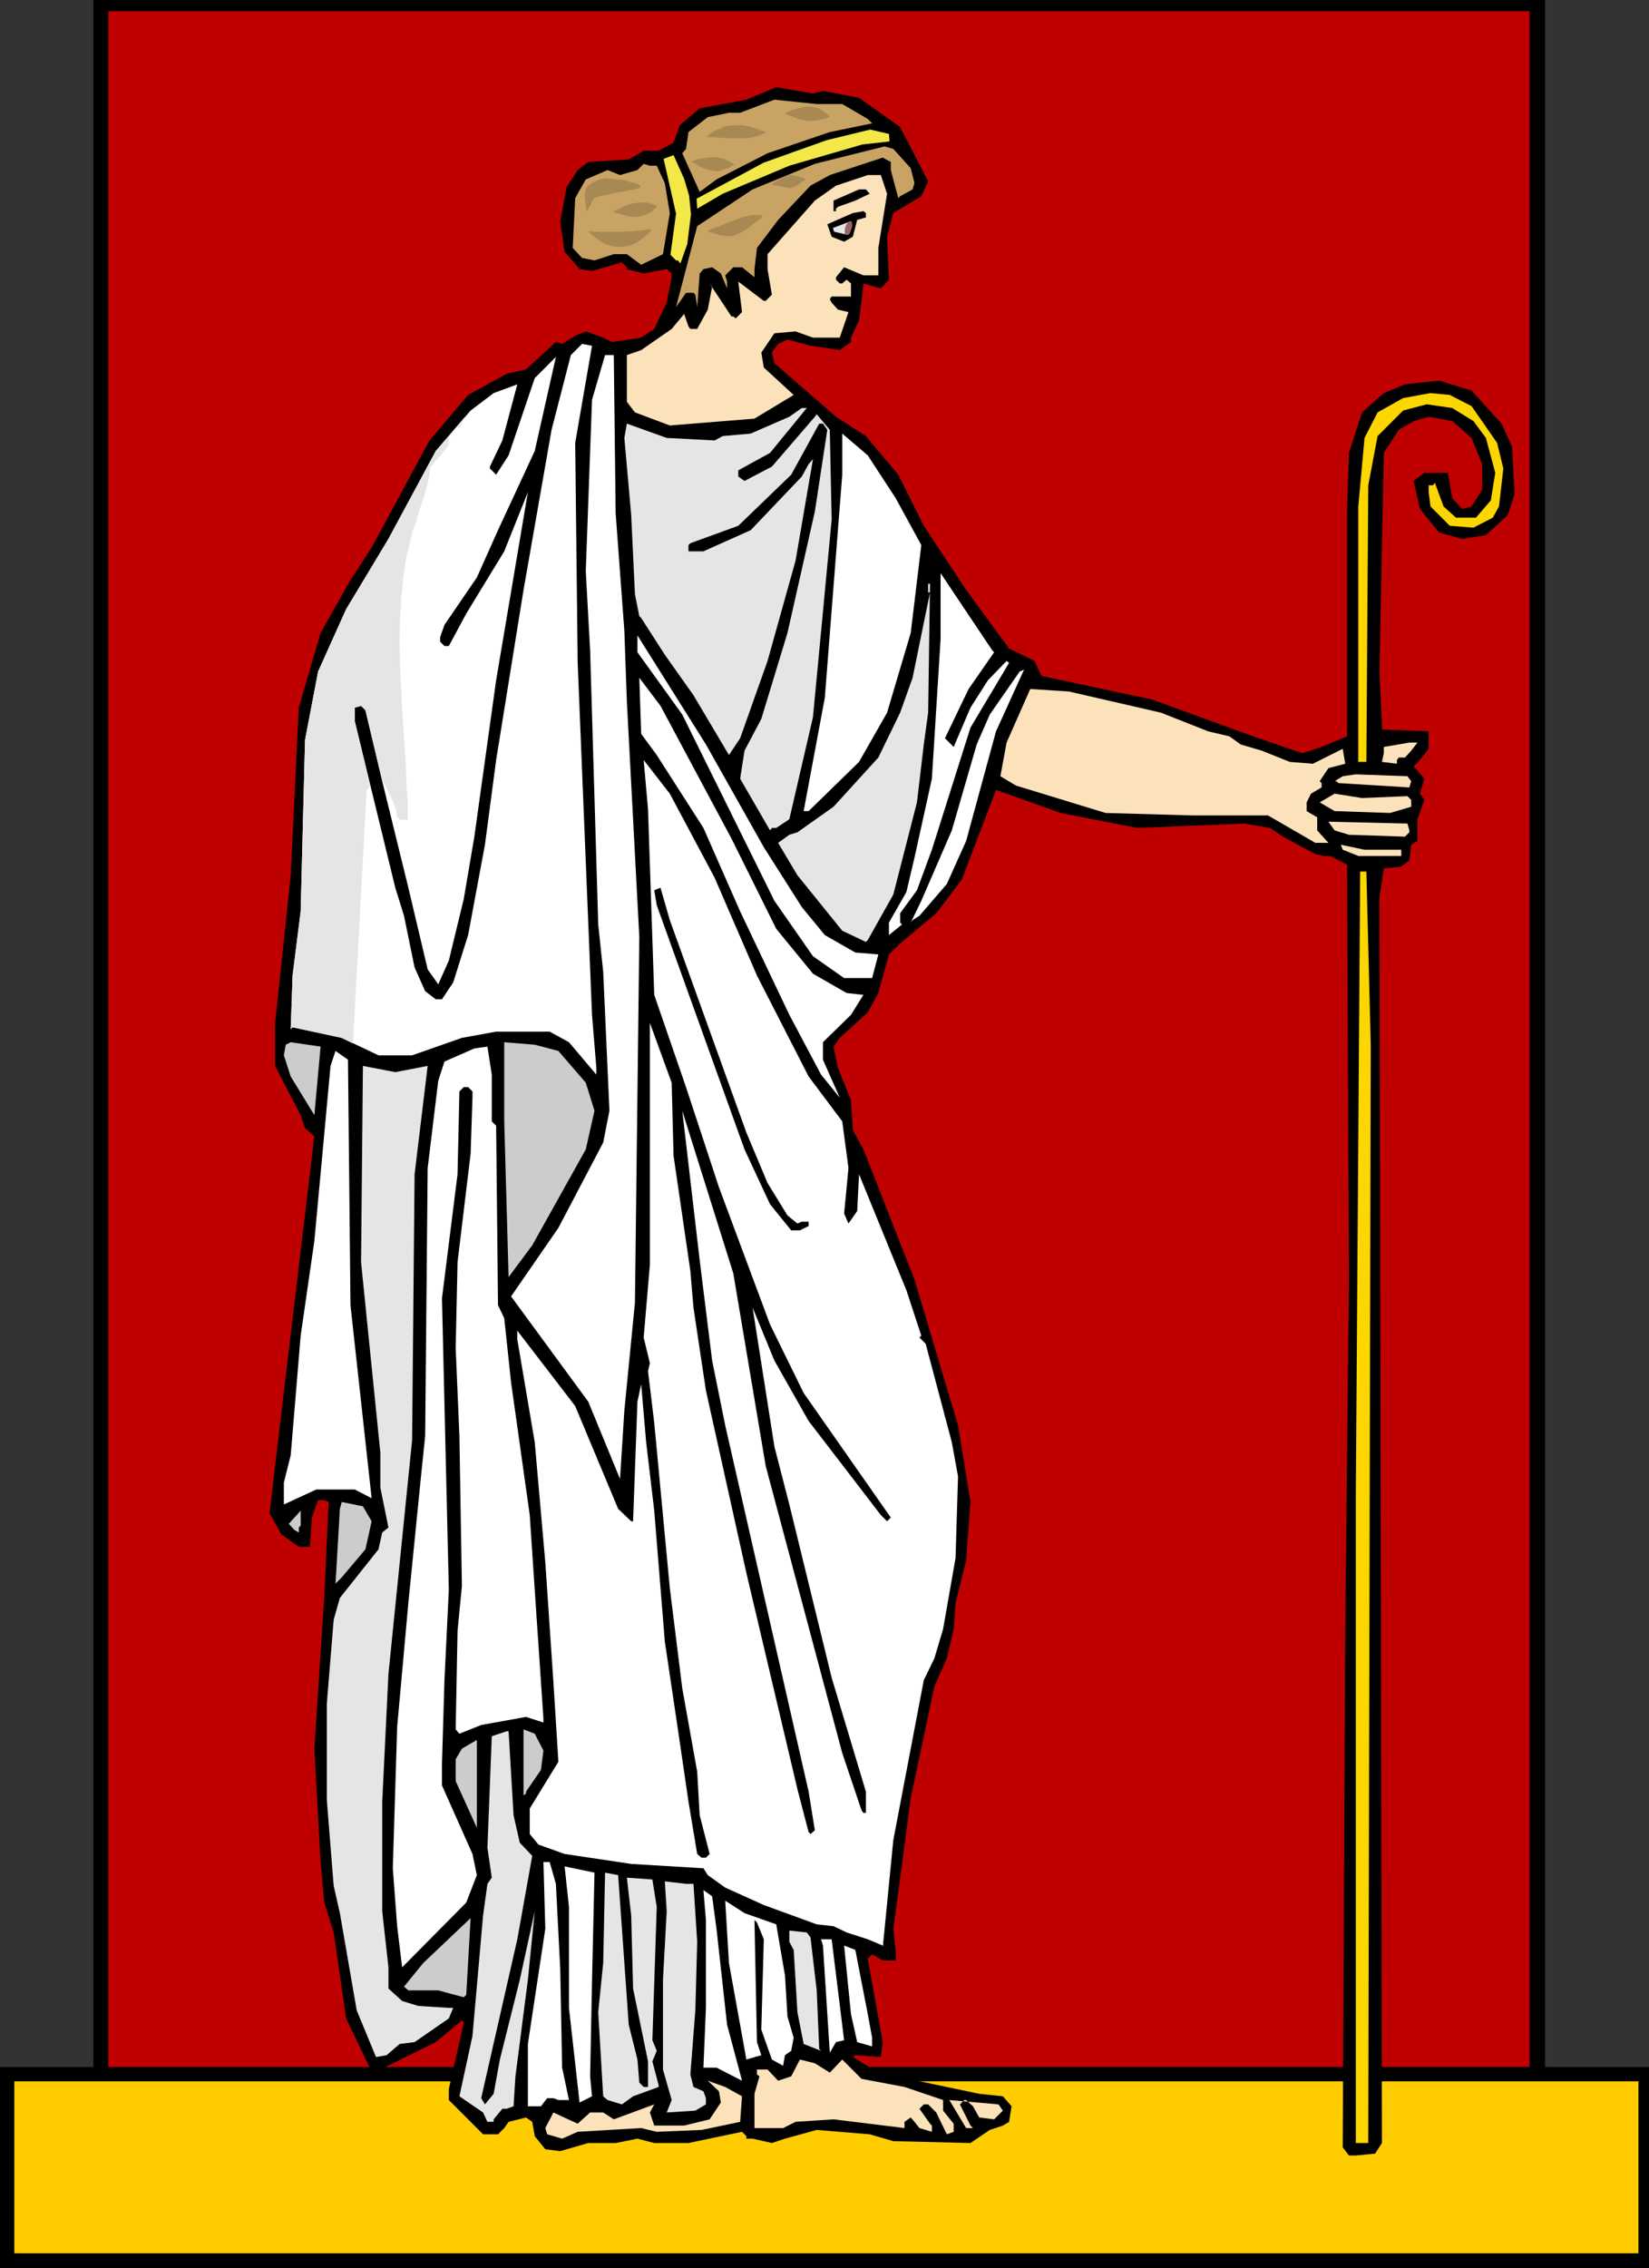 <?xml version="1.0" encoding="UTF-8" standalone="no"?>
<svg
   version="1.0"
   width="113.251mm"
   height="155.668mm"
   id="svg66"
   sodipodi:docname="Roman Woman 3.wmf"
   xmlns:inkscape="http://www.inkscape.org/namespaces/inkscape"
   xmlns:sodipodi="http://sodipodi.sourceforge.net/DTD/sodipodi-0.dtd"
   xmlns="http://www.w3.org/2000/svg"
   xmlns:svg="http://www.w3.org/2000/svg">
  <rect width="100%" height="100%" fill="#333333" stroke="none"/>
  <sodipodi:namedview
     id="namedview66"
     pagecolor="#ffffff"
     bordercolor="#000000"
     borderopacity="0.25"
     inkscape:showpageshadow="2"
     inkscape:pageopacity="0.0"
     inkscape:pagecheckerboard="0"
     inkscape:deskcolor="#d1d1d1"
     inkscape:document-units="mm" />
  <defs
     id="defs1">
    <pattern
       id="WMFhbasepattern"
       patternUnits="userSpaceOnUse"
       width="6"
       height="6"
       x="0"
       y="0" />
  </defs>
  <path
     style="fill:#000000;fill-opacity:1;fill-rule:evenodd;stroke:none"
     d="M 24.238,0 H 401.052 V 546.663 H 24.238 Z"
     id="path1" />
  <path
     style="fill:#bf0000;fill-opacity:1;fill-rule:evenodd;stroke:none"
     d="M 28.116,2.909 H 397.012 V 548.602 H 28.116 Z"
     id="path2" />
  <path
     style="fill:#000000;fill-opacity:1;fill-rule:evenodd;stroke:none"
     d="m 0,536.159 h 428.036 v 52.194 H 0 Z"
     id="path3" />
  <path
     style="fill:#ffcc00;fill-opacity:1;fill-rule:evenodd;stroke:none"
     d="M 3.716,539.876 H 425.289 v 44.599 H 3.716 Z"
     id="path4" />
  <path
     style="fill:#000000;fill-opacity:1;fill-rule:evenodd;stroke:none"
     d="m 213.614,23.592 9.372,1.778 10.665,7.595 7.271,14.058 -1.777,3.878 -7.271,4.363 -1.616,6.14 0.485,11.15 -2.101,2.262 -4.524,-1.293 -0.485,4.525 -0.646,5.009 -2.101,4.525 v 1.131 l -2.909,2.101 -7.594,-1.131 -5.979,-1.616 -2.424,1.131 -1.616,2.262 0.646,2.747 15.997,13.897 7.756,5.009 8.402,10.019 6.625,13.25 10.988,16.644 11.149,15.19 6.625,3.232 1.777,3.878 28.762,6.14 26.177,9.534 12.765,4.363 5.009,-1.616 6.625,-2.747 v -58.334 l 0.485,-15.19 3.393,-10.503 5.655,-5.009 5.494,-2.262 8.887,-0.97 8.402,2.585 7.756,8.564 2.747,5.979 0.646,12.281 -1.777,5.494 -5.655,5.171 -6.14,0.97 -5.979,-1.616 -5.009,-6.14 -1.616,-7.272 2.747,-2.101 h 6.14 l 1.131,6.625 2.585,2.747 2.424,-0.646 2.747,-4.363 v -6.625 l -2.747,-6.787 -5.009,-4.363 -6.14,-1.131 -3.878,1.131 -3.878,2.262 -3.878,5.979 -1.131,56.718 0.646,13.897 v 1.131 l 12.119,0.485 v 4.525 l -2.262,2.909 -1.616,1.616 2.747,3.232 -1.131,3.878 1.131,1.616 -1.777,5.009 v 5.656 l -1.616,0.97 -0.485,4.04 -2.101,1.616 -4.524,0.485 -1.131,7.433 0.646,323.182 -1.777,2.747 -5.009,0.485 h -1.777 l -1.616,-2.101 0.646,-133.959 0.97,-90.491 -0.485,-108.266 -4.363,-2.262 h -1.777 l -2.101,-0.485 -8.402,-4.525 -3.393,-2.262 -6.625,-1.131 -27.792,1.131 -19.875,-3.878 -16.805,-5.979 -8.887,23.269 -6.625,8.726 -8.887,7.433 -3.393,3.232 -2.747,10.019 -2.747,5.009 -7.271,6.625 -1.616,2.262 1.131,5.494 3.393,8.403 0.485,7.756 2.747,5.009 13.25,33.773 11.311,37.812 3.232,19.876 -1.131,15.19 -2.747,10.988 -0.485,6.787 -1.777,7.595 -3.232,7.272 -6.14,28.925 -3.232,24.562 -1.293,9.372 0.646,6.14 v 2.101 h -3.393 l -2.747,-1.616 -1.131,1.131 3.878,21.653 -0.485,3.878 -6.625,-0.485 -0.646,0.485 6.625,4.04 26.177,5.494 6.14,0.646 2.262,2.585 -0.646,4.04 -1.616,0.97 -3.393,1.131 -5.009,3.393 -20.036,-0.485 -6.14,-1.778 -13.735,-1.131 -8.241,2.262 -3.393,1.131 -5.009,-1.131 h -1.616 v -0.646 l -1.131,-1.131 -13.896,2.909 h -8.887 l -4.363,-1.131 -5.655,1.131 h -7.11 l -7.271,2.101 -3.878,-0.485 -2.747,-3.393 -0.646,-3.717 -1.616,-1.131 -4.524,1.131 -1.131,1.616 -1.616,1.616 h -3.878 l -8.887,-8.888 v -2.909 l 3.878,-17.129 -0.485,-0.646 -6.787,5.656 -14.381,7.11 -2.747,-0.485 -6.14,-12.766 -3.232,-22.3 -2.424,-7.756 L 83.216,482.996 81.6,453.586 l 2.585,-39.59 1.131,-24.4 -1.131,-0.485 h -1.616 l -1.616,4.525 -0.485,7.11 v 0.485 H 77.56 L 73.036,397.999 69.966,392.505 74.167,356.955 81.6,294.742 79.176,292.642 78.045,289.248 71.42,276.482 v -11.15 l 4.04,-38.297 2.101,-43.468 5.655,-19.391 7.756,-13.735 5.494,-8.403 15.027,-27.794 10.018,-11.796 10.018,-5.494 5.009,-1.131 7.756,-7.11 1.616,0.485 3.393,-2.101 2.747,-1.131 4.524,1.616 2.262,1.131 7.594,-1.131 3.393,-2.262 3.232,-6.787 1.293,-6.625 v -0.97 l -1.293,-1.131 -5.979,1.131 -4.363,-1.131 V 69.323 l -1.293,-1.293 -7.756,2.262 -3.232,-0.485 -3.878,-4.525 -1.131,-7.756 1.616,-8.888 2.909,-4.525 2.747,-2.101 10.503,-0.646 3.878,-2.262 h 3.878 l 3.878,-2.101 1.616,-4.525 5.171,-4.363 12.119,-2.262 7.756,-3.232 9.533,1.616 z"
     id="path5" />
  <path
     style="fill:#c9a363;fill-opacity:1;fill-rule:evenodd;stroke:none"
     d="m 218.623,26.986 6.625,3.878 1.131,1.131 -10.988,2.262 -16.158,5.494 -13.25,6.787 -4.363,3.232 -4.524,-10.019 0.97,-1.131 0.646,-4.363 5.009,-3.878 5.494,-1.131 h 2.909 l 8.887,-3.393 10.988,1.131 z"
     id="path6" />
  <path
     style="fill:#f2e847;fill-opacity:1;fill-rule:evenodd;stroke:none"
     d="m 223.794,37.489 -18.905,5.494 -17.29,7.272 -6.625,3.878 -0.162,-2.585 17.451,-9.372 16.32,-5.817 11.311,-2.747 4.848,1.131 0.162,1.939 z"
     id="path7" />
  <path
     style="fill:#c9a363;fill-opacity:1;fill-rule:evenodd;stroke:none"
     d="m 236.398,43.63 0.97,3.878 -0.485,1.616 -3.232,1.778 -0.485,0.485 -1.939,-7.272 v -2.101 l -2.101,-1.131 -13.735,4.525 -5.009,2.747 -8.402,8.888 -5.494,7.272 -0.646,5.494 v 2.101 l -3.232,-2.585 h -2.262 l -2.101,2.101 0.485,1.616 v 1.778 l -1.616,-3.878 -2.262,-1.616 -2.262,0.485 -0.97,1.131 -0.646,8.726 -0.485,-3.232 -0.485,-0.485 h -1.939 l -2.585,3.717 5.494,-21.007 14.381,-9.534 16.158,-6.625 18.097,-4.525 2.262,0.646 z"
     id="path8" />
  <path
     style="fill:#f2e847;fill-opacity:1;fill-rule:evenodd;stroke:none"
     d="m 179.358,55.587 -0.97,7.756 -1.777,5.009 -0.646,-0.808 h -0.485 l -1.454,-1.454 1.454,-10.665 -3.232,-14.22 2.585,-0.97 2.747,6.14 1.293,4.363 z"
     id="path9" />
  <path
     style="fill:#c9a363;fill-opacity:1;fill-rule:evenodd;stroke:none"
     d="m 170.471,42.983 2.101,4.525 1.293,7.756 -1.777,10.665 -5.655,2.747 -3.716,-2.747 h -3.393 l -5.009,1.616 -3.232,-0.646 -2.424,-2.585 0.646,-12.927 2.747,-4.848 5.655,-2.424 3.232,1.293 4.524,-1.293 1.616,-1.616 1.616,0.485 z"
     id="path10" />
  <path
     style="fill:#fce2ba;fill-opacity:1;fill-rule:evenodd;stroke:none"
     d="m 230.257,50.255 -2.262,14.058 v 7.11 h -3.878 l -5.009,-2.101 -2.101,2.585 v 0.646 l 0.97,0.97 h 0.646 l 1.131,-0.97 1.131,0.97 v 3.393 h -5.009 l -0.485,0.646 0.485,0.97 1.616,1.778 2.747,0.646 -2.262,6.625 h -6.948 l -4.524,-1.616 -5.494,0.485 -3.393,5.009 0.646,3.878 7.756,7.11 -10.18,6.14 -21.975,1.778 -9.049,-3.393 -2.101,-2.747 V 92.107 l 3.716,-1.293 7.918,-5.494 3.232,-3.878 1.131,3.232 0.485,0.646 h 1.777 l 2.747,-5.009 1.131,-5.979 -0.646,-0.808 5.655,8.564 h 0.485 l 0.646,0.485 1.616,-1.616 -0.97,-7.918 5.979,4.525 0.646,0.485 h 0.485 l 1.616,-1.616 -1.131,-6.625 v -3.878 l 12.28,-13.897 5.494,-3.878 8.241,-2.747 h 3.393 z"
     id="path11" />
  <path
     style="fill:#000000;fill-opacity:1;fill-rule:evenodd;stroke:none"
     d="m 225.733,50.255 -3.716,1.778 -4.524,1.616 -0.485,0.485 v 0.646 h -0.646 V 52.032 l 6.625,-2.909 h 1.777 z"
     id="path12" />
  <path
     style="fill:#000000;fill-opacity:1;fill-rule:evenodd;stroke:none"
     d="m 224.764,56.395 -2.262,0.646 -1.131,4.363 -2.262,1.293 -3.232,-1.293 -1.131,-3.232 6.625,-2.909 2.747,-0.485 0.646,0.485 z"
     id="path13" />
  <path
     style="fill:#e5e5e5;fill-opacity:1;fill-rule:evenodd;stroke:none"
     d="m 216.523,60.112 -0.323,-0.97 4.686,-1.778 0.162,1.616 -0.97,1.939 z"
     id="path14" />
  <path
     style="fill:#ffffff;fill-opacity:1;fill-rule:evenodd;stroke:none"
     d="m 149.304,114.891 0.646,57.042 3.716,91.299 1.131,13.735 v 1.778 l -7.11,-8.403 -5.009,-2.747 h -13.896 l -8.887,1.616 -12.927,4.525 h -8.726 l -9.533,-4.525 -12.765,-2.747 -0.485,0.485 0.485,-13.897 2.101,-16.644 1.131,-44.438 3.393,-17.775 7.271,-16.159 10.988,-18.26 12.28,-22.784 9.049,-10.503 5.979,-4.525 6.14,-2.262 -3.878,14.543 -3.232,6.787 v 0.485 l 1.616,1.616 3.232,-5.009 6.787,-20.037 5.494,-5.494 -5.494,24.4 -9.533,20.522 -5.494,12.281 -8.402,12.281 -1.131,3.232 v 1.131 l 1.131,1.131 h 1.131 l 4.524,-8.403 9.857,-16.159 6.14,-15.351 -8.241,48.801 -5.655,40.559 -2.747,16.159 -3.878,15.998 -2.747,6.14 -2.747,-3.878 -5.009,-21.168 -6.787,-27.632 -4.363,-18.421 -1.131,-1.131 -1.616,0.485 v 3.555 l 10.503,43.145 2.262,7.272 2.747,13.412 2.747,6.14 2.747,2.101 h 1.616 l 2.909,-4.363 3.878,-12.281 4.363,-23.431 2.909,-21.976 7.11,-44.114 7.271,-41.529 5.009,-19.391 2.909,-2.909 2.585,0.485 z"
     id="path15" />
  <path
     style="fill:#ffffff;fill-opacity:1;fill-rule:evenodd;stroke:none"
     d="m 159.807,133.151 2.262,30.541 0.646,18.26 3.232,61.081 -1.131,94.854 -2.747,27.955 -1.131,17.775 -8.241,-20.037 -20.036,-27.309 12.28,-17.775 11.634,-22.138 1.616,-8.241 -1.616,-36.035 -1.293,-12.281 -2.101,-71.1 -1.131,-20.522 1.616,-44.438 3.393,-11.635 h 2.262 z"
     id="path16" />
  <path
     style="fill:#fcd600;fill-opacity:1;fill-rule:evenodd;stroke:none"
     d="m 381.985,105.357 6.625,9.534 1.616,6.625 -1.131,9.857 -1.616,2.909 -5.009,2.585 -6.14,-0.485 -5.009,-5.009 -0.485,-3.717 v -1.778 h 1.131 l 0.485,-0.646 2.262,6.14 3.232,2.909 h 5.171 l 3.878,-4.525 1.131,-7.11 -2.424,-9.049 -3.232,-4.363 -5.494,-3.393 -6.625,-0.97 -6.14,1.616 -6.625,6.625 -2.424,12.766 -0.485,71.746 h -2.101 v -66.252 l 1.616,-17.775 3.393,-6.625 6.625,-3.717 7.11,-1.293 5.009,0.485 z"
     id="path17" />
  <path
     style="fill:#e5e5e5;fill-opacity:1;fill-rule:evenodd;stroke:none"
     d="m 199.88,117.477 -8.241,4.525 v 1.616 l 1.616,1.131 7.11,-3.717 11.149,-12.927 0.485,-0.646 3.393,4.04 0.485,23.269 -4.848,51.224 -6.14,26.501 -3.393,2.262 h -1.131 l -0.485,0.646 -7.756,-13.412 1.131,-7.272 4.363,-8.241 6.787,-22.3 7.11,-31.51 3.232,-21.168 -1.131,-1.616 h -0.97 l -7.271,13.25 -13.735,13.25 -12.442,4.525 -0.485,0.485 v 1.616 h 3.878 l 12.28,-5.494 13.25,-13.897 1.777,-3.232 1.131,-1.293 -4.524,26.339 -7.271,26.016 -7.11,20.037 -2.909,4.363 -9.21,-15.513 -7.433,-10.503 -6.14,-9.534 -0.485,-0.485 -1.131,-5.656 -0.97,-20.522 -1.777,-20.037 0.646,-3.717 10.341,3.717 12.442,0.646 2.101,-1.131 7.271,-0.646 10.018,-4.363 3.232,-2.262 h 1.293 z"
     id="path18" />
  <path
     style="fill:#ffffff;fill-opacity:1;fill-rule:evenodd;stroke:none"
     d="m 232.52,129.273 6.625,12.119 -2.747,22.784 -6.14,20.684 -7.271,12.766 -13.088,12.766 h -1.293 l 5.494,-29.41 4.524,-57.85 v -10.665 l 6.625,5.656 z"
     id="path19" />
  <path
     style="fill:#ffffff;fill-opacity:1;fill-rule:evenodd;stroke:none"
     d="m 258.05,169.186 -6.625,9.534 -6.14,12.766 2.262,2.262 4.363,-10.18 4.524,-7.11 4.848,-5.009 0.646,0.485 -10.018,16.805 -10.018,31.672 -3.878,10.503 -4.363,5.979 v 2.424 l 0.485,0.485 -3.393,2.747 v -3.232 l 4.524,-7.918 2.101,-8.888 4.524,-20.522 2.262,-36.196 v -17.129 l 13.411,20.037 z"
     id="path20" />
  <path
     style="fill:#e5e5e5;fill-opacity:1;fill-rule:evenodd;stroke:none"
     d="m 239.791,193.101 -1.777,15.028 -6.14,23.915 -6.625,11.796 -0.485,0.485 -6.14,-2.909 -11.634,-14.382 -5.009,-8.403 2.909,-2.101 2.101,-0.646 9.372,-6.625 11.634,-12.766 5.655,-11.635 3.232,-9.049 4.524,-22.138 h -0.485 v -2.262 h 0.485 l -0.485,33.449 z"
     id="path21" />
  <path
     style="fill:#ffffff;fill-opacity:1;fill-rule:evenodd;stroke:none"
     d="m 198.264,219.764 9.857,15.513 5.979,7.272 7.918,4.525 5.979,0.485 -1.616,6.14 h -7.271 l -8.079,-5.656 -10.018,-14.382 -23.914,-48.316 -11.634,-16.159 v -4.363 l 17.774,28.278 z"
     id="path22" />
  <path
     style="fill:#ffffff;fill-opacity:1;fill-rule:evenodd;stroke:none"
     d="m 250.779,218.148 -5.009,11.15 -7.11,8.241 -1.777,1.131 -0.485,0.646 2.747,-5.656 7.918,-18.26 6.463,-22.3 3.393,-7.756 7.756,-11.15 1.131,-0.485 -7.271,15.998 z"
     id="path23" />
  <path
     style="fill:#ffffff;fill-opacity:1;fill-rule:evenodd;stroke:none"
     d="m 189.861,217.502 11.634,23.431 9.533,11.635 8.726,5.009 4.363,0.485 -3.232,5.171 -7.271,7.11 v 4.525 l 4.363,9.857 -4.848,-5.979 -8.241,-15.513 -12.765,-26.824 -9.533,-21.653 -12.119,-18.906 -4.04,-5.494 -0.485,-14.543 5.494,7.272 z"
     id="path24" />
  <path
     style="fill:#fce2ba;fill-opacity:1;fill-rule:evenodd;stroke:none"
     d="m 301.354,184.86 12.28,4.848 5.494,1.293 2.909,2.101 5.494,1.616 7.271,2.909 5.979,0.485 7.756,-3.878 0.646,3.878 -4.363,1.131 -2.262,3.393 0.485,0.485 v 1.131 l -2.747,1.616 -1.131,2.262 v 2.262 l 2.747,1.616 v 3.393 l 2.909,3.232 h -3.393 l -12.28,-7.11 h -19.39 l -22.783,-0.646 -23.268,-7.11 -4.04,-2.424 1.616,-8.726 6.14,-13.897 10.018,0.646 z"
     id="path25" />
  <path
     style="fill:#fce2ba;fill-opacity:1;fill-rule:evenodd;stroke:none"
     d="m 366.311,194.717 -1.616,1.778 h -1.616 l -0.485,0.646 v 0.97 l -3.878,-0.485 0.485,-2.262 v -1.616 l 6.625,-1.131 h 2.101 z"
     id="path26" />
  <path
     style="fill:#ffffff;fill-opacity:1;fill-rule:evenodd;stroke:none"
     d="m 185.499,227.682 10.988,25.37 13.411,26.178 8.726,11.635 1.616,12.119 -1.131,11.796 1.131,2.585 2.262,-3.232 0.485,-9.534 12.28,30.056 3.878,11.796 -0.485,0.485 1.616,1.616 6.787,25.531 1.616,8.888 -0.646,21.168 -3.232,18.421 -2.262,7.595 -2.747,5.656 -7.918,41.529 -2.747,27.955 v -0.646 l -3.878,-1.616 -5.494,-1.778 -3.393,-1.616 -4.363,-0.485 -13.735,-5.009 -10.018,-4.525 -4.524,-3.232 -1.131,-1.778 -18.744,-1.131 -17.29,-2.585 -6.787,-2.424 -2.262,-2.747 v -6.625 l 7.433,-12.119 -1.293,-20.684 -2.101,-31.026 -2.747,-31.187 -4.524,-26.663 v -2.262 l 15.027,19.553 11.149,26.663 3.393,3.232 h 0.485 l 1.131,-31.025 0.97,-4.525 1.293,15.028 2.101,17.775 2.747,33.934 3.393,22.784 2.747,18.745 2.262,13.574 1.131,0.97 h 1.131 l 0.97,-0.97 -2.585,-10.019 -0.646,-11.311 -3.878,-21.653 -3.232,-26.016 -4.04,-42.822 -1.616,-13.412 0.485,-2.101 -1.616,-6.625 1.616,-18.906 v -62.697 l 5.655,15.513 0.485,18.906 4.363,29.894 0.808,9.534 3.232,21.492 10.503,47.346 13.25,56.072 2.909,11.15 0.485,0.485 1.131,-0.97 -1.616,-10.019 -21.652,-95.016 -3.393,-16.805 -3.232,-26.016 -4.524,-38.782 13.25,42.175 8.402,49.932 19.875,74.494 5.009,14.866 0.485,0.646 h 0.646 v -5.494 l -8.887,-29.571 -10.988,-44.922 -3.878,-15.028 -5.655,-36.035 5.655,13.735 8.887,15.674 18.744,24.4 1.616,1.616 0.97,-0.97 -22.622,-32.318 -8.726,-17.775 -13.25,-35.55 -8.564,-26.016 -8.241,-23.915 -1.616,-48.154 -1.131,-12.766 6.787,8.726 z"
     id="path27" />
  <path
     style="fill:#fce2ba;fill-opacity:1;fill-rule:evenodd;stroke:none"
     d="m 366.311,202.635 -0.485,1.616 -18.421,-1.131 -0.485,-0.485 h -0.485 l 2.101,-1.293 3.393,-0.485 13.411,0.485 z"
     id="path28" />
  <path
     style="fill:#fce2ba;fill-opacity:1;fill-rule:evenodd;stroke:none"
     d="m 365.342,206.513 0.97,0.97 v 1.778 l -5.494,1.616 -14.381,-0.485 -3.878,-2.262 3.878,-2.262 7.11,1.131 z"
     id="path29" />
  <path
     style="fill:#fce2ba;fill-opacity:1;fill-rule:evenodd;stroke:none"
     d="m 365.827,215.401 v 0.485 l -1.131,1.131 -14.543,-0.485 -3.716,-1.131 -1.616,-2.262 20.521,0.485 z"
     id="path30" />
  <path
     style="fill:#fce2ba;fill-opacity:1;fill-rule:evenodd;stroke:none"
     d="m 363.726,220.41 v 1.616 h -11.149 l -4.04,-1.616 -0.485,-1.293 6.14,1.293 z"
     id="path31" />
  <path
     style="fill:#fcd600;fill-opacity:1;fill-rule:evenodd;stroke:none"
     d="m 355.808,270.988 -0.646,284.885 H 351.93 V 387.98 l 1.131,-161.914 h 1.616 z"
     id="path32" />
  <path
     style="fill:#000000;fill-opacity:1;fill-rule:evenodd;stroke:none"
     d="m 193.739,293.773 5.494,13.089 5.171,8.403 2.585,2.101 1.131,-0.485 h 1.777 v 1.131 l -2.262,1.131 h -2.262 l -5.494,-6.787 -6.625,-14.22 -22.783,-63.344 -0.646,-3.878 1.616,-0.646 2.424,8.403 z"
     id="path33" />
  <path
     style="fill:#cccccc;fill-opacity:1;fill-rule:evenodd;stroke:none"
     d="m 81.6,289.248 -6.14,-10.019 -1.777,-5.494 0.485,-2.747 1.293,-0.646 7.756,1.131 z"
     id="path34" />
  <path
     style="fill:#cccccc;fill-opacity:1;fill-rule:evenodd;stroke:none"
     d="m 144.941,272.604 7.11,8.241 2.262,7.272 -2.262,10.019 -13.896,24.885 -6.14,8.241 -1.131,-40.398 v -20.522 l 7.918,0.646 z"
     id="path35" />
  <path
     style="fill:#ffffff;fill-opacity:1;fill-rule:evenodd;stroke:none"
     d="m 127.651,290.864 1.131,1.131 0.485,46.538 1.616,3.393 1.777,16.644 4.848,34.419 1.293,19.391 2.262,33.449 v 0.97 l -4.524,-1.454 -11.634,2.101 -5.655,2.262 -0.97,-1.131 0.485,-25.531 1.131,-11.635 -0.646,-38.943 -0.97,-22.784 0.485,-22.3 3.393,-28.117 0.485,-14.543 v -1.616 l -1.131,-1.131 h -1.131 l -1.131,1.131 -0.485,21.492 -4.04,32.157 1.777,75.625 -1.131,23.431 -0.646,21.653 v 5.656 l 7.918,17.775 1.131,5.494 -2.747,7.11 -16.643,16.805 -1.293,-10.665 -1.131,-15.028 1.131,-36.681 2.909,-32.157 3.393,-33.934 0.97,-9.372 0.646,-69.484 2.747,-22.623 1.616,-5.009 7.756,-3.393 3.393,-0.485 1.131,7.272 z"
     id="path36" />
  <path
     style="fill:#ffffff;fill-opacity:1;fill-rule:evenodd;stroke:none"
     d="m 90.972,338.533 5.494,50.093 -4.363,-2.262 H 82.085 l -8.402,3.878 v -5.656 l 1.777,-7.11 2.585,-31.025 3.555,-24.562 4.201,-45.407 1.293,-3.878 3.232,2.262 z"
     id="path37" />
  <path
     style="fill:#e5e5e5;fill-opacity:1;fill-rule:evenodd;stroke:none"
     d="m 111.008,276.482 -3.393,28.117 -0.646,68.999 -6.14,60.597 -1.616,33.126 v 28.44 l 1.616,14.543 v 5.494 l 3.555,3.232 4.201,1.293 7.918,0.485 h 1.131 l -1.131,2.747 -8.887,6.14 -3.878,0.485 -3.393,2.909 -2.747,0.485 -5.009,-12.119 -4.363,-25.208 -1.616,-7.11 -1.777,-22.3 v -24.885 l 1.777,-21.815 1.616,-5.656 10.018,-12.604 0.97,-4.363 1.616,-1.293 -2.101,-10.342 v -9.049 l -5.009,-49.447 0.485,-50.901 8.402,1.616 z"
     id="path38" />
  <path
     style="fill:#cccccc;fill-opacity:1;fill-rule:evenodd;stroke:none"
     d="m 96.466,394.606 -1.616,7.272 -6.14,7.272 -1.616,1.616 1.131,-19.391 0.485,-1.778 5.494,1.131 z"
     id="path39" />
  <path
     style="fill:#cccccc;fill-opacity:1;fill-rule:evenodd;stroke:none"
     d="m 77.56,396.221 v 1.293 l -1.131,-0.646 -1.454,-1.616 3.07,-3.393 v 3.878 z"
     id="path40" />
  <path
     style="fill:#cccccc;fill-opacity:1;fill-rule:evenodd;stroke:none"
     d="m 141.063,454.071 -0.646,5.009 -3.878,5.656 v 0.485 l -0.646,0.485 v -17.129 l 2.909,1.131 z"
     id="path41" />
  <path
     style="fill:#e5e5e5;fill-opacity:1;fill-rule:evenodd;stroke:none"
     d="m 133.307,470.877 1.616,7.11 3.232,3.393 -3.878,21.653 -9.372,41.206 0.97,1.616 2.262,-2.747 1.616,-8.888 5.171,-20.684 3.878,-17.775 -1.777,17.775 -3.232,25.047 -0.485,7.756 -1.777,0.646 h -1.131 l -2.262,2.747 v 0.646 h -1.616 l -1.131,-2.424 -6.14,-4.201 3.393,-15.674 2.747,-31.187 1.131,-8.241 1.131,-1.616 -1.131,-7.756 1.131,-28.925 3.878,-1.293 h 0.485 z"
     id="path42" />
  <path
     style="fill:#cccccc;fill-opacity:1;fill-rule:evenodd;stroke:none"
     d="m 118.28,461.989 v -5.656 l 1.616,-2.747 3.878,-2.262 v 22.784 z"
     id="path43" />
  <path
     style="fill:#ffffff;fill-opacity:1;fill-rule:evenodd;stroke:none"
     d="m 144.295,488.652 1.131,22.138 0.485,25.531 1.777,8.403 h -2.747 l -1.293,-0.485 h -1.616 l -1.616,2.101 h -3.393 v -16.159 l 4.524,-29.894 -0.485,-17.29 h 1.616 z"
     id="path44" />
  <path
     style="fill:#ffffff;fill-opacity:1;fill-rule:evenodd;stroke:none"
     d="m 153.667,514.183 -0.485,24.4 0.485,5.171 -3.232,1.616 -2.747,-24.562 v -26.178 l -1.131,-10.503 7.756,1.616 z"
     id="path45" />
  <path
     style="fill:#e5e5e5;fill-opacity:1;fill-rule:evenodd;stroke:none"
     d="m 163.2,525.171 2.262,9.049 0.485,5.979 1.131,1.131 h 1.131 v -6.625 l -3.878,-18.906 -0.485,-18.906 -1.131,-9.857 6.625,0.485 1.131,7.11 -1.131,34.581 1.131,2.747 -1.131,2.747 1.616,6.14 v 0.485 l -6.625,2.424 -2.909,2.101 -3.716,-1.131 -1.131,-0.97 -1.293,-21.815 1.293,-12.766 0.485,-23.431 3.393,0.646 z"
     id="path46" />
  <path
     style="fill:#e5e5e5;fill-opacity:1;fill-rule:evenodd;stroke:none"
     d="m 180.005,488.652 0.97,15.028 -0.485,17.775 -1.293,16.644 0.808,3.232 2.585,1.131 0.646,1.778 v 1.616 l -2.747,1.616 -7.433,0.485 1.293,-3.232 -2.262,-7.918 v -23.269 l 0.97,-17.775 -0.485,-7.756 5.494,0.646 z"
     id="path47" />
  <path
     style="fill:#ffffff;fill-opacity:1;fill-rule:evenodd;stroke:none"
     d="m 184.852,491.883 1.131,8.403 2.747,24.885 3.878,14.543 -6.625,-3.393 h -3.393 l 0.646,-15.513 v -22.784 l -0.646,-7.756 1.616,1.131 z"
     id="path48" />
  <path
     style="fill:#ffffff;fill-opacity:1;fill-rule:evenodd;stroke:none"
     d="m 201.495,499.155 2.262,13.25 0.646,10.665 1.616,5.494 -0.646,3.393 -1.616,1.131 -0.485,2.747 -2.909,-1.616 -2.747,-7.756 0.646,-23.431 -1.777,-4.363 -0.646,-0.646 0.646,31.672 1.131,3.393 -3.878,1.131 -4.524,-25.047 -0.97,-16.159 5.009,3.232 z"
     id="path49" />
  <path
     style="fill:#cccccc;fill-opacity:1;fill-rule:evenodd;stroke:none"
     d="m 120.38,518.061 -6.625,-1.778 h -7.756 l -1.131,-0.97 5.009,-6.14 12.28,-11.635 -1.131,19.876 z"
     id="path50" />
  <path
     style="fill:#e5e5e5;fill-opacity:1;fill-rule:evenodd;stroke:none"
     d="m 210.383,502.548 1.616,13.735 0.646,15.19 0.485,0.485 -4.524,-1.778 -1.616,-8.241 -0.97,-16.159 -1.131,-2.101 v -2.909 l 4.524,0.485 z"
     id="path51" />
  <path
     style="fill:#ffffff;fill-opacity:1;fill-rule:evenodd;stroke:none"
     d="m 219.108,529.211 -2.101,0.485 -1.616,2.747 -1.777,-27.794 -0.485,-1.616 h 2.747 z"
     id="path52" />
  <path
     style="fill:#ffffff;fill-opacity:1;fill-rule:evenodd;stroke:none"
     d="m 225.248,522.424 1.131,6.14 v 2.262 l -3.878,-1.131 -1.616,-7.272 -1.777,-17.775 2.909,1.131 z"
     id="path53" />
  <path
     style="fill:#fce2ba;fill-opacity:1;fill-rule:evenodd;stroke:none"
     d="m 215.392,537.614 3.232,-3.393 5.009,5.009 11.149,2.101 10.018,3.393 v 2.747 l 2.747,3.393 v 2.101 l -1.777,0.646 -2.747,-5.656 -2.101,-2.101 h -1.131 l -1.131,1.131 2.747,3.878 0.485,0.485 v 1.616 l -3.232,-0.97 -1.293,-1.616 -0.97,-1.131 -1.616,1.131 v 1.616 l -18.421,-2.262 -9.857,0.646 -3.232,1.616 H 195.84 v -8.888 l 1.293,-4.525 -0.646,-0.485 v -1.293 h 2.747 l 2.747,2.909 3.393,-1.131 2.262,-4.363 3.878,0.97 z"
     id="path54" />
  <path
     style="fill:#fce2ba;fill-opacity:1;fill-rule:evenodd;stroke:none"
     d="m 192.608,543.754 -0.485,6.625 -10.018,2.101 -11.634,0.485 -4.04,-0.97 -16.482,0.97 -4.04,1.778 -3.878,-1.131 -0.485,-1.616 2.101,-4.04 6.302,2.909 3.232,-2.909 h 3.393 l 2.747,1.778 10.503,-3.878 -1.131,2.101 1.131,3.393 h 7.756 l 6.625,-1.616 2.909,-4.363 -0.485,-2.909 -2.909,-2.747 4.524,1.616 z"
     id="path55" />
  <path
     style="fill:#fce2ba;fill-opacity:1;fill-rule:evenodd;stroke:none"
     d="m 260.312,547.471 -2.262,2.262 -3.878,-0.485 -1.616,-2.909 -1.777,-1.616 h -0.485 l -1.131,1.131 2.747,5.494 0.646,0.646 h -1.777 l -4.363,-7.272 12.765,1.131 z"
     id="path56" />
  <path
     style="fill:#a88954;fill-opacity:1;fill-rule:evenodd;stroke:none"
     d="m 183.236,35.55 0.97,-0.808 0.97,-0.646 0.97,-0.485 0.97,-0.323 0.808,-0.485 0.97,-0.162 1.939,-0.162 h 1.777 l 1.939,0.323 1.939,0.646 2.262,0.808 v 0.162 l -1.939,0.808 -1.939,0.485 -1.939,0.162 h -1.777 -2.101 l -1.777,-0.162 z"
     id="path57" />
  <path
     style="fill:#a88954;fill-opacity:1;fill-rule:evenodd;stroke:none"
     d="m 203.596,29.41 1.777,-0.808 1.616,-0.485 1.454,-0.323 1.454,-0.162 1.454,0.162 0.808,0.162 0.646,0.323 0.646,0.323 0.646,0.485 0.646,0.485 0.646,0.808 v 0 l -1.616,0.485 -1.454,0.323 -1.454,0.162 h -1.293 l -1.454,-0.323 -1.293,-0.323 -1.616,-0.646 z"
     id="path58" />
  <path
     style="fill:#a88954;fill-opacity:1;fill-rule:evenodd;stroke:none"
     d="m 179.358,41.852 1.616,-0.485 1.454,-0.323 1.454,-0.162 1.293,-0.162 1.293,0.162 1.454,0.323 1.293,0.646 1.454,0.808 -0.808,0.485 -0.808,0.485 -0.646,0.162 -0.808,0.323 -1.293,0.323 -1.454,-0.162 -1.293,-0.323 -1.293,-0.485 -1.454,-0.808 z"
     id="path59" />
  <path
     style="fill:#a88954;fill-opacity:1;fill-rule:evenodd;stroke:none"
     d="m 183.56,59.95 0.646,-0.323 0.808,-0.323 0.808,-0.323 0.97,-0.323 1.939,-0.808 2.101,-0.808 2.101,-0.808 0.97,-0.162 0.97,-0.162 0.808,-0.162 h 0.808 0.808 l 0.485,0.162 V 56.395 l -0.97,0.808 -0.97,0.646 -1.616,1.293 -1.454,0.97 -1.454,0.646 -0.646,0.323 -0.808,0.162 h -0.646 -0.97 l -0.97,-0.162 -1.131,-0.323 -1.131,-0.323 z"
     id="path60" />
  <path
     style="fill:#a88954;fill-opacity:1;fill-rule:evenodd;stroke:none"
     d="m 200.203,47.831 1.293,-0.808 1.131,-0.646 0.97,-0.485 0.808,-0.323 0.97,-0.162 1.131,0.162 1.131,0.323 0.646,0.162 0.808,0.485 -0.646,0.485 -0.485,0.323 -1.131,0.808 -0.808,0.323 -0.97,0.323 -0.97,-0.162 -0.97,-0.162 -1.293,-0.323 z"
     id="path61" />
  <path
     style="fill:#a88954;fill-opacity:1;fill-rule:evenodd;stroke:none"
     d="m 152.374,54.941 -0.323,-1.616 -0.162,-1.454 -0.162,-1.293 0.162,-0.646 v -0.485 l 0.323,-0.646 0.323,-0.485 0.323,-0.323 0.646,-0.485 0.646,-0.323 0.808,-0.323 0.808,-0.323 1.131,-0.162 0.323,-0.162 h 0.323 l 0.646,0.162 h 0.646 l 1.454,0.162 1.616,0.162 1.616,0.485 1.293,0.323 0.646,0.162 0.485,0.323 0.162,0.162 0.162,0.162 v 0.323 l -1.616,0.485 -1.454,0.323 -3.07,0.485 -2.909,0.646 -1.616,0.323 -1.454,0.485 z"
     id="path62" />
  <path
     style="fill:#a88954;fill-opacity:1;fill-rule:evenodd;stroke:none"
     d="m 152.697,59.95 2.101,0.162 h 1.939 4.04 l 4.04,-0.162 3.878,-0.485 0.323,0.323 -0.808,0.97 -1.131,0.808 -0.97,0.808 -0.97,0.646 -1.131,0.485 -0.97,0.323 -1.131,0.162 h -1.131 -0.97 l -1.131,-0.162 -0.97,-0.323 -1.131,-0.485 -0.97,-0.646 -0.97,-0.646 -0.97,-0.808 z"
     id="path63" />
  <path
     style="fill:#a88954;fill-opacity:1;fill-rule:evenodd;stroke:none"
     d="m 158.999,54.941 2.747,-1.293 1.454,-0.646 1.616,-0.323 1.454,-0.162 h 1.454 l 1.454,0.323 0.808,0.323 0.646,0.323 -0.646,0.646 -0.646,0.646 -0.808,0.485 -0.646,0.323 -1.293,0.485 -1.293,0.162 h -1.454 l -1.454,-0.323 -1.616,-0.485 z"
     id="path64" />
  <path
     style="fill:#e5e5e5;fill-opacity:1;fill-rule:evenodd;stroke:none"
     d="m 120.703,108.104 -0.485,0.97 -0.323,0.808 -0.323,0.323 v 0.323 l -0.162,0.162 v 0.162 h -0.97 l -1.939,2.747 v 1.939 l -4.848,5.817 v 0.808 l -0.162,0.808 -0.323,1.778 -0.485,1.939 -0.646,2.101 -0.646,1.939 -0.646,1.939 -0.485,1.778 -0.485,1.616 -0.808,2.101 -0.485,2.262 -1.131,4.525 -0.646,4.686 -0.485,4.848 -0.323,4.686 -0.162,5.009 v 4.848 l 0.162,5.009 0.485,9.857 0.646,9.857 0.323,4.848 0.162,4.848 0.323,4.686 v 4.525 h -0.97 -0.97 l -0.97,-0.97 v -1.131 l -0.323,-1.131 -0.485,-1.293 -0.646,-1.293 -1.131,-2.424 -0.646,-1.131 -0.485,-0.97 -4.363,-18.098 -1.131,-1.131 -1.616,0.485 v 3.555 l 4.04,16.805 v 0.162 l -0.485,0.323 -0.485,0.485 -3.555,65.768 -2.909,-1.454 -12.765,-2.747 -0.485,0.485 0.485,-13.897 2.101,-16.644 1.131,-44.438 3.393,-17.775 7.271,-16.159 10.988,-18.26 12.28,-22.784 z"
     id="path65" />
  <path
     style="fill:#996565;fill-opacity:1;fill-rule:evenodd;stroke:none"
     d="m 220.886,57.365 0.162,0.162 0.162,0.485 v 0.646 l -0.162,0.646 -0.323,0.808 -0.162,0.485 -0.485,0.323 h -0.323 l -0.323,-0.162 -0.162,-0.485 v -0.646 l 0.162,-0.808 0.323,-0.646 0.323,-0.485 0.485,-0.323 z"
     id="path66" />
</svg>
